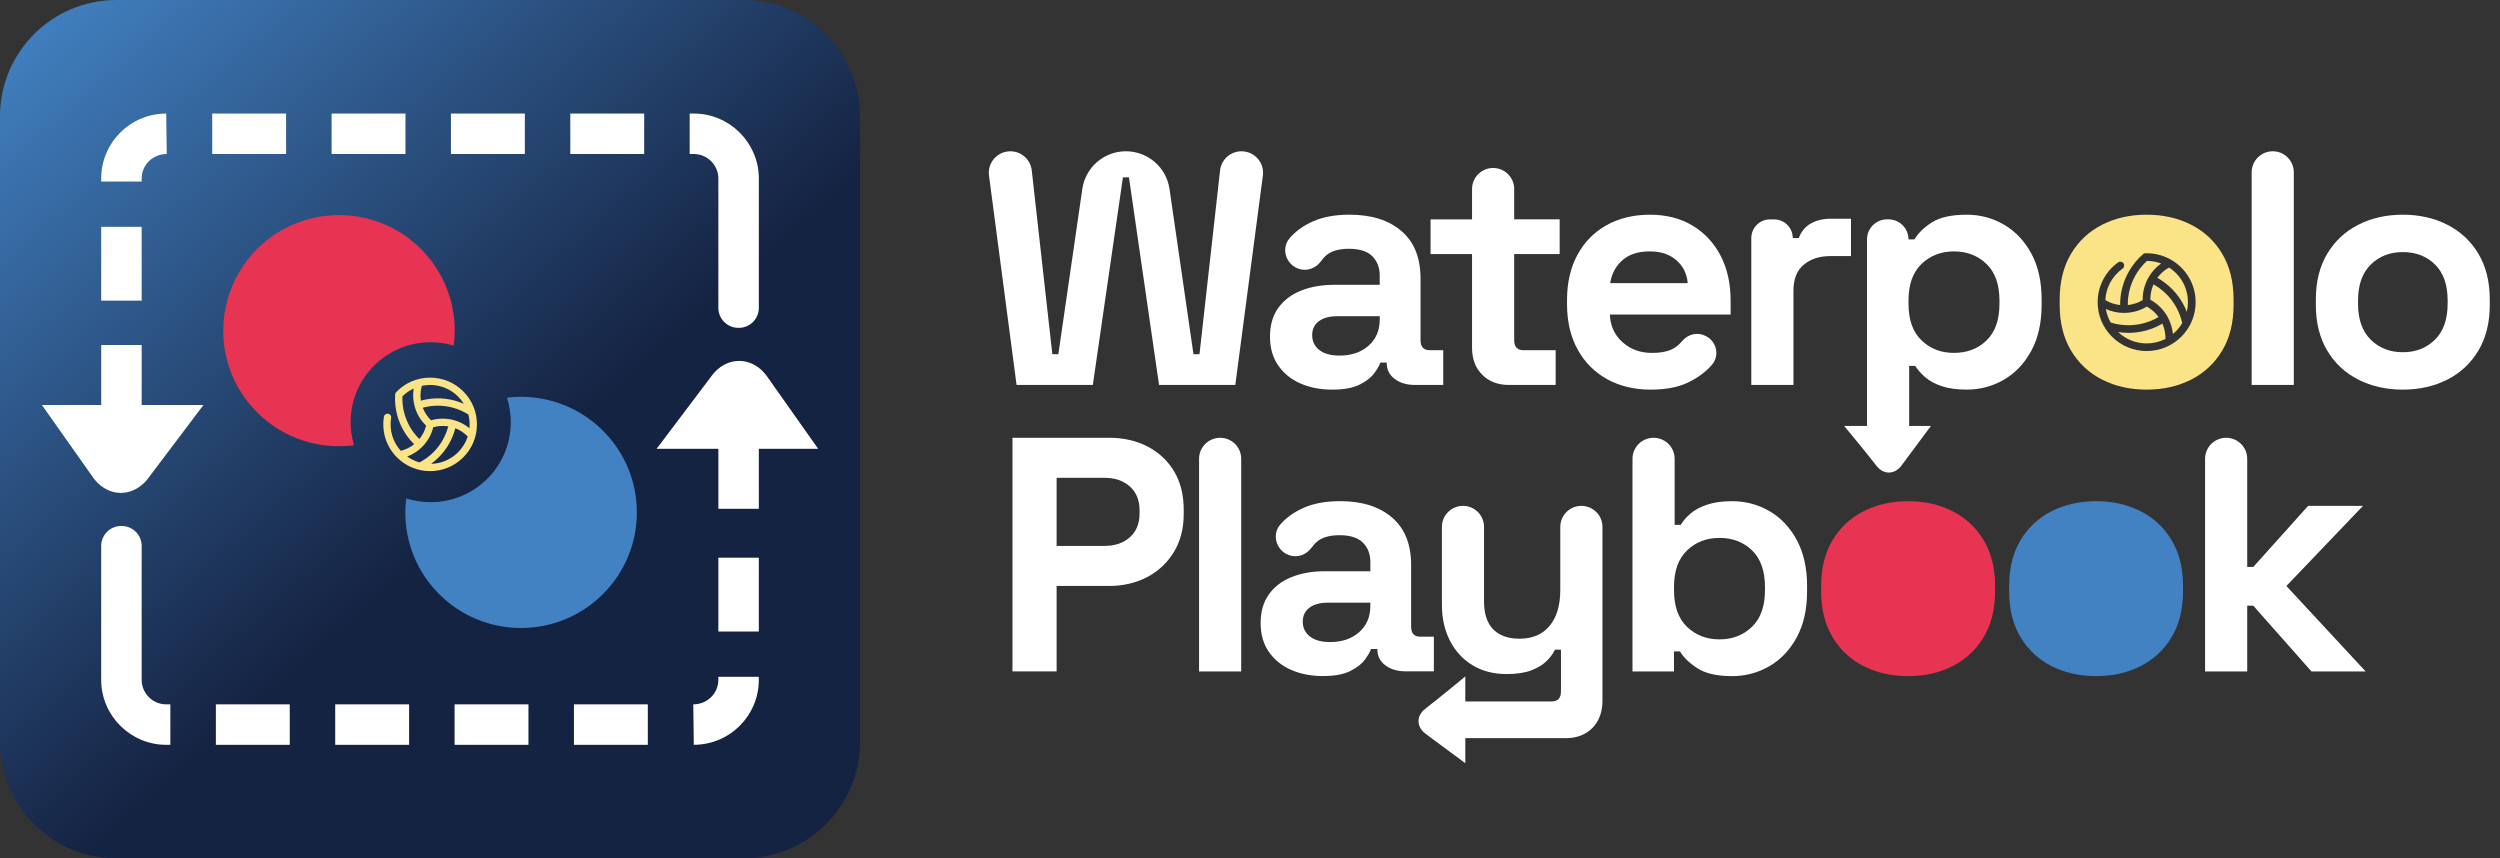 <svg width="233" height="80" viewBox="0 0 233 80" fill="none" xmlns="http://www.w3.org/2000/svg">
<rect x="0" y="0" width="233" height="80" fill="#333333" stroke="none"/>
<path d="M69.295 0L10.862 0C4.863 0 0 4.854 0 10.841L0 69.159C0 75.146 4.863 80 10.862 80L69.295 80C75.294 80 80.157 75.146 80.157 69.159L80.157 10.841C80.157 4.854 75.294 0 69.295 0Z" fill="url(#paint0_linear_149_5514)"/>
<path d="M37.79 14.347V10.588V10.583L30.904 10.583V10.588V14.347V14.352H37.79V14.347Z" fill="white"/>
<path d="M13.204 28.015V21.147V21.14H9.433V21.147L9.433 28.015V28.019H13.204V28.015Z" fill="white"/>
<path d="M13.204 16.911V16.636C13.204 15.378 14.233 14.352 15.541 14.352V14.347L15.493 10.583C12.152 10.583 9.433 13.296 9.433 16.631V16.918H13.204V16.913V16.911Z" fill="white"/>
<path d="M60.038 14.347V10.588V10.583L53.153 10.583V10.588V14.347V14.352H60.038V14.347Z" fill="white"/>
<path d="M48.915 14.347V10.588V10.583L42.027 10.583V10.588V14.347V14.352H48.915V14.347Z" fill="white"/>
<path d="M66.951 16.605V28.699C66.951 29.718 67.786 30.554 68.81 30.554H68.865C69.887 30.554 70.724 29.721 70.724 28.699V16.552C70.681 13.263 67.965 10.583 64.669 10.583H64.278V14.354H64.669C65.915 14.354 66.936 15.369 66.953 16.607L66.951 16.605Z" fill="white"/>
<path d="M26.664 14.347V10.588V10.583L19.779 10.583V10.588V14.347V14.352H26.664V14.347Z" fill="white"/>
<path d="M56.195 55.366C58.302 53.267 59.355 50.511 59.355 47.754C59.355 44.998 58.302 42.241 56.195 40.142C53.749 37.701 50.427 36.675 47.249 37.063V37.068C47.481 37.79 47.599 38.542 47.604 39.296C47.616 41.222 46.89 43.152 45.422 44.617C44.012 46.024 42.131 46.802 40.141 46.802C39.349 46.802 38.587 46.684 37.86 46.448C37.809 46.846 37.783 47.248 37.778 47.648C37.744 50.441 38.797 53.246 40.931 55.376C45.144 59.581 51.974 59.581 56.192 55.369L56.195 55.366Z" fill="#4282C3"/>
<path d="M26.114 21.535C25.344 21.988 24.624 22.542 23.965 23.193C23.325 23.831 22.792 24.528 22.35 25.265C21.331 26.947 20.817 28.848 20.805 30.749C20.785 33.528 21.84 36.313 23.965 38.436C26.423 40.889 29.779 41.916 32.99 41.496V41.492C32.778 40.776 32.674 40.036 32.679 39.296C32.691 37.405 33.417 35.518 34.856 34.082C36.266 32.675 38.147 31.896 40.144 31.896C40.883 31.896 41.6 32.002 42.293 32.212C42.358 31.713 42.387 31.21 42.382 30.706C42.355 27.988 41.303 25.277 39.226 23.2C35.668 19.653 30.255 19.101 26.114 21.535Z" fill="#E83453"/>
<path d="M42.367 65.653V69.41V69.417H49.253V69.41V65.653V65.646H42.367V65.653Z" fill="white"/>
<path d="M66.951 51.986V58.853V58.858H70.722V58.853V51.986V51.978H66.951V51.986Z" fill="white"/>
<path d="M66.951 63.087V63.361C66.951 64.619 65.922 65.646 64.614 65.646V65.651L64.662 69.415C68.003 69.415 70.722 66.701 70.722 63.366V63.08H66.951V63.084V63.087Z" fill="white"/>
<path d="M20.119 65.653V69.41V69.417H27.005V69.41V65.653V65.646H20.119V65.653Z" fill="white"/>
<path d="M31.242 65.653V69.41V69.417H38.128V69.41V65.653V65.646H31.242V65.653Z" fill="white"/>
<path d="M13.204 63.393L13.204 50.877C13.204 49.858 12.369 49.022 11.345 49.022H11.29C10.268 49.022 9.431 49.855 9.431 50.877L9.431 63.448C9.474 66.737 12.19 69.417 15.486 69.417H15.877V65.646H15.486C14.24 65.646 13.219 64.631 13.202 63.393H13.204Z" fill="white"/>
<path d="M53.49 65.653V69.41V69.417H60.376V69.41V65.653V65.646H53.49V65.653Z" fill="white"/>
<path d="M15.38 37.747H13.204L13.204 32.152H9.433V37.747H3.909L3.914 37.752H3.909L8.66 44.482C9.109 45.116 9.703 45.571 10.365 45.793C10.64 45.882 10.932 45.93 11.222 45.935H11.265C11.599 45.935 11.922 45.877 12.236 45.766C12.83 45.554 13.376 45.147 13.798 44.588L18.958 37.752H18.953L18.958 37.747H15.38Z" fill="white"/>
<path d="M76.249 41.822L71.497 35.092C71.048 34.458 70.454 34.002 69.792 33.781C69.517 33.692 69.225 33.643 68.935 33.639H68.892C68.559 33.639 68.235 33.696 67.921 33.807C67.327 34.019 66.782 34.426 66.359 34.986L61.2 41.822H61.205L61.2 41.827H66.953V47.422H70.724V41.827H76.249L76.244 41.822H76.249Z" fill="white"/>
<path d="M36.175 38.559C35.989 38.528 35.812 38.653 35.783 38.839C35.672 39.508 35.721 40.202 35.921 40.851C36.129 41.518 36.503 42.135 37 42.631C37.824 43.453 38.92 43.908 40.086 43.908C41.252 43.908 42.348 43.455 43.172 42.631C43.995 41.81 44.451 40.716 44.451 39.552C44.451 38.388 43.997 37.294 43.172 36.472C42.348 35.651 41.252 35.195 40.086 35.195C38.92 35.195 37.824 35.648 37 36.472C36.988 36.484 36.976 36.499 36.967 36.513C36.889 36.571 36.836 36.66 36.829 36.764C36.785 37.412 36.851 38.063 37.02 38.696C37.297 39.728 37.84 40.655 38.599 41.4C38.234 41.694 37.812 41.904 37.355 42.017C36.998 41.622 36.727 41.152 36.568 40.646C36.399 40.099 36.358 39.513 36.452 38.947C36.484 38.761 36.358 38.586 36.172 38.557L36.175 38.559ZM42.691 42.154C42.017 42.827 41.129 43.207 40.18 43.229C40.426 43.048 40.658 42.851 40.878 42.631C41.636 41.875 42.169 40.942 42.435 39.913C42.872 40.082 43.268 40.342 43.594 40.682C43.418 41.231 43.111 41.733 42.691 42.152V42.154ZM43.77 39.554C43.77 39.672 43.765 39.79 43.753 39.906C43.324 39.554 42.824 39.296 42.278 39.149C42.278 39.149 42.276 39.149 42.273 39.149C41.58 38.964 40.858 38.974 40.173 39.171C39.832 38.841 39.572 38.443 39.403 38.002C40.313 37.749 41.269 37.745 42.186 37.99C42.708 38.13 43.2 38.345 43.654 38.631C43.732 38.93 43.77 39.239 43.77 39.554ZM39.313 35.959C39.564 35.906 39.823 35.877 40.086 35.877C41.069 35.877 41.993 36.26 42.691 36.954C42.899 37.161 43.08 37.393 43.232 37.636C42.952 37.513 42.662 37.412 42.365 37.33C41.332 37.053 40.255 37.058 39.229 37.342C39.156 36.88 39.185 36.41 39.316 35.957L39.313 35.959ZM37.681 38.52C37.541 38 37.483 37.468 37.505 36.935C37.816 36.629 38.174 36.383 38.56 36.207C38.468 36.754 38.495 37.318 38.642 37.86C38.828 38.554 39.197 39.176 39.714 39.67C39.598 40.13 39.383 40.554 39.086 40.92C38.413 40.26 37.93 39.436 37.684 38.52H37.681ZM39.342 41.651C39.852 41.142 40.207 40.513 40.378 39.819C40.834 39.689 41.31 39.663 41.776 39.737C41.539 40.651 41.066 41.48 40.395 42.149C40.014 42.53 39.579 42.848 39.103 43.096C38.69 42.983 38.299 42.798 37.949 42.547C38.471 42.352 38.944 42.048 39.342 41.651Z" fill="#FBE488"/>
<path d="M115.706 14.099C114.684 14.099 113.825 14.865 113.711 15.88L111.792 33.014H111.232L108.998 17.61C108.851 16.602 108.347 15.725 107.622 15.099C106.898 14.472 105.956 14.099 104.935 14.099C102.895 14.099 101.164 15.593 100.872 17.61L98.638 33.014H98.078L96.159 15.88C96.045 14.865 95.186 14.099 94.165 14.099C92.953 14.099 92.016 15.164 92.175 16.364L94.744 35.877H101.852L104.657 16.525H105.218L108.023 35.877H115.131L117.7 16.364C117.712 16.275 117.717 16.186 117.717 16.099C117.717 15.012 116.831 14.101 115.71 14.101L115.706 14.099Z" fill="white"/>
<path d="M133.268 32.641C132.686 32.641 132.394 32.33 132.394 31.708V25.952C132.394 24.024 131.802 22.549 130.617 21.535C129.434 20.518 127.821 20.01 125.786 20.01C124.455 20.01 123.328 20.212 122.403 20.617C121.478 21.022 120.742 21.552 120.191 22.205C120.184 22.212 120.177 22.222 120.17 22.229C119.902 22.552 119.779 22.933 119.779 23.311C119.779 24.055 120.254 24.79 121.039 25.053C121.826 25.316 122.661 24.993 123.139 24.316C123.258 24.149 123.393 23.995 123.543 23.853C124.021 23.407 124.747 23.186 125.723 23.186C126.698 23.186 127.447 23.419 127.905 23.884C128.362 24.352 128.589 24.947 128.589 25.675V26.545H124.349C123.185 26.545 122.152 26.725 121.247 27.089C120.344 27.453 119.636 27.993 119.127 28.708C118.617 29.424 118.364 30.311 118.364 31.369C118.364 32.426 118.617 33.323 119.127 34.058C119.634 34.795 120.327 35.354 121.198 35.737C122.07 36.12 123.057 36.313 124.161 36.313C125.264 36.313 126.092 36.157 126.718 35.846C127.34 35.535 127.797 35.178 128.089 34.773C128.381 34.369 128.567 34.043 128.649 33.793H129.241V33.824C129.241 34.446 129.492 34.945 129.989 35.318C130.486 35.692 131.121 35.877 131.889 35.877H134.509V32.641H133.263H133.268ZM128.591 29.778C128.591 30.795 128.243 31.61 127.548 32.222C126.853 32.834 125.952 33.14 124.851 33.14C124.021 33.14 123.386 32.964 122.949 32.612C122.512 32.26 122.294 31.802 122.294 31.243C122.294 30.684 122.502 30.248 122.92 29.937C123.335 29.627 123.907 29.47 124.634 29.47H128.594V29.781L128.591 29.778Z" fill="white"/>
<path d="M145.361 23.68V20.443H141.122V17.614C141.122 17.075 140.902 16.583 140.547 16.229C140.192 15.875 139.702 15.655 139.159 15.655C138.075 15.655 137.194 16.532 137.194 17.617V20.446H133.328V23.682H137.194V32.393C137.194 33.451 137.51 34.296 138.145 34.928C138.777 35.561 139.603 35.877 140.622 35.877H144.987V32.641H141.996C141.414 32.641 141.122 32.33 141.122 31.708V23.682H145.361V23.68Z" fill="white"/>
<path d="M161.291 27.976C161.291 26.4 160.978 25.015 160.357 23.822C159.732 22.629 158.86 21.696 157.738 21.022C156.615 20.347 155.294 20.01 153.778 20.01C152.262 20.01 150.888 20.337 149.724 20.99C148.56 21.643 147.657 22.566 147.013 23.759C146.368 24.952 146.047 26.357 146.047 27.976V28.349C146.047 29.966 146.375 31.371 147.03 32.564C147.684 33.757 148.599 34.679 149.772 35.333C150.946 35.986 152.303 36.313 153.841 36.313C155.253 36.313 156.417 36.089 157.329 35.646C158.245 35.2 158.976 34.66 159.529 34.026C159.534 34.019 159.541 34.014 159.546 34.007C160.275 33.166 160.014 31.863 159.027 31.345L158.966 31.313C158.242 30.933 157.363 31.123 156.825 31.737C156.692 31.887 156.55 32.034 156.398 32.176C155.878 32.653 155.067 32.892 153.966 32.892C152.865 32.892 151.972 32.561 151.224 31.896C150.475 31.234 150.079 30.371 150.04 29.313H161.294V27.976H161.291ZM150.067 26.388C150.212 25.496 150.596 24.781 151.221 24.241C151.844 23.701 152.687 23.431 153.744 23.431C154.802 23.431 155.589 23.701 156.224 24.241C156.856 24.781 157.216 25.496 157.298 26.388H150.067Z" fill="white"/>
<path d="M170.64 20.383C169.933 20.383 169.314 20.53 168.786 20.819C168.255 21.111 167.875 21.566 167.646 22.188H167.086C167.086 21.224 166.304 20.446 165.34 20.446H164.966C164.003 20.446 163.221 21.227 163.221 22.188V35.877H167.149V27.104C167.149 26.005 167.472 25.19 168.117 24.663C168.762 24.135 169.582 23.867 170.58 23.867H172.513V20.383H170.642H170.64Z" fill="white"/>
<path d="M189.313 23.619C188.668 22.439 187.816 21.54 186.756 20.928C185.696 20.316 184.542 20.01 183.296 20.01C181.903 20.01 180.833 20.243 180.085 20.708C179.337 21.176 178.786 21.708 178.431 22.311H177.871C177.871 21.279 177.033 20.443 176 20.443H175.874C174.841 20.443 174.006 21.279 174.006 22.311V42.096H177.934V34.101H178.494C178.723 34.455 179.027 34.802 179.414 35.145C179.798 35.487 180.307 35.766 180.942 35.983C181.577 36.2 182.359 36.311 183.296 36.311C184.542 36.311 185.696 36.005 186.756 35.393C187.816 34.781 188.668 33.884 189.313 32.701C189.957 31.52 190.278 30.087 190.278 28.407V27.908C190.278 26.229 189.957 24.798 189.313 23.614V23.619ZM186.35 28.316C186.35 29.81 185.95 30.945 185.15 31.723C184.349 32.501 183.337 32.889 182.111 32.889C180.884 32.889 179.899 32.501 179.088 31.723C178.277 30.945 177.873 29.81 177.873 28.316V28.005C177.873 26.511 178.279 25.376 179.088 24.598C179.899 23.819 180.908 23.431 182.111 23.431C183.313 23.431 184.325 23.819 185.136 24.598C185.947 25.376 186.35 26.511 186.35 28.005V28.316Z" fill="white"/>
<path d="M213.208 14.672C212.853 14.318 212.36 14.099 211.82 14.099C210.735 14.099 209.854 14.976 209.854 16.06V35.877H213.782V16.06C213.782 15.518 213.563 15.029 213.208 14.675V14.672Z" fill="white"/>
<path d="M230.987 23.651C230.282 22.47 229.314 21.566 228.088 20.945C226.861 20.32 225.48 20.01 223.942 20.01C222.404 20.01 221.021 20.32 219.797 20.945C218.57 21.566 217.604 22.468 216.897 23.651C216.19 24.834 215.837 26.255 215.837 27.913V28.412C215.837 30.07 216.19 31.492 216.897 32.675C217.602 33.855 218.568 34.759 219.797 35.381C221.021 36.002 222.404 36.313 223.942 36.313C225.48 36.313 226.861 36.002 228.088 35.381C229.314 34.759 230.28 33.855 230.987 32.675C231.695 31.492 232.047 30.072 232.047 28.412V27.913C232.047 26.255 231.695 24.834 230.987 23.651ZM228.119 28.316C228.119 29.769 227.725 30.882 226.936 31.66C226.146 32.439 225.147 32.827 223.945 32.827C222.742 32.827 221.743 32.439 220.953 31.66C220.164 30.882 219.77 29.769 219.77 28.316V28.005C219.77 26.552 220.164 25.439 220.953 24.66C221.743 23.882 222.74 23.494 223.945 23.494C225.149 23.494 226.173 23.882 226.953 24.66C227.733 25.439 228.121 26.552 228.121 28.005V28.316H228.119Z" fill="white"/>
<path d="M109.433 43.942C108.839 42.947 108.018 42.173 106.97 41.624C105.92 41.075 104.711 40.8 103.339 40.8H94.362V62.576H98.477V54.612H103.339C104.669 54.612 105.857 54.337 106.908 53.788C107.955 53.239 108.788 52.46 109.402 51.455C110.015 50.451 110.322 49.272 110.322 47.925V47.489C110.322 46.12 110.025 44.937 109.433 43.942ZM106.207 47.863C106.207 48.795 105.906 49.532 105.304 50.07C104.701 50.61 103.911 50.88 102.936 50.88H98.477V44.532H102.936C103.914 44.532 104.701 44.802 105.304 45.342C105.906 45.882 106.207 46.619 106.207 47.552V47.863Z" fill="white"/>
<path d="M115.107 41.376C114.752 41.022 114.262 40.802 113.719 40.802C112.635 40.802 111.753 41.679 111.753 42.761V62.578H115.681V42.761C115.681 42.222 115.462 41.73 115.107 41.376Z" fill="white"/>
<path d="M132.389 59.342C131.807 59.342 131.517 59.029 131.517 58.407V52.653C131.517 50.723 130.926 49.251 129.74 48.234C128.557 47.219 126.947 46.708 124.909 46.708C123.581 46.708 122.451 46.911 121.527 47.316C120.602 47.721 119.863 48.248 119.313 48.901C119.305 48.908 119.301 48.918 119.293 48.925C119.023 49.248 118.902 49.629 118.902 50.007C118.902 50.752 119.378 51.489 120.163 51.749C120.95 52.014 121.785 51.689 122.263 51.012C122.381 50.846 122.517 50.689 122.669 50.549C123.147 50.104 123.873 49.88 124.849 49.88C125.824 49.88 126.573 50.113 127.031 50.581C127.488 51.048 127.717 51.643 127.717 52.369V53.239H123.477C122.314 53.239 121.28 53.422 120.375 53.783C119.472 54.145 118.765 54.684 118.255 55.4C117.746 56.116 117.492 57.002 117.492 58.06C117.492 59.118 117.746 60.017 118.255 60.752C118.765 61.487 119.455 62.048 120.329 62.431C121.201 62.815 122.188 63.007 123.289 63.007C124.39 63.007 125.223 62.851 125.846 62.54C126.471 62.229 126.925 61.872 127.217 61.468C127.507 61.063 127.695 60.737 127.777 60.487H128.369V60.518C128.369 61.14 128.618 61.639 129.117 62.01C129.615 62.383 130.25 62.569 131.018 62.569H133.637V59.335H132.389V59.342ZM127.715 56.48C127.715 57.494 127.367 58.308 126.672 58.92C125.976 59.532 125.076 59.839 123.975 59.839C123.144 59.839 122.509 59.663 122.072 59.311C121.635 58.959 121.418 58.501 121.418 57.942C121.418 57.383 121.626 56.947 122.041 56.636C122.456 56.323 123.028 56.169 123.755 56.169H127.715V56.482V56.48Z" fill="white"/>
<path d="M148.77 47.721C148.416 47.366 147.925 47.147 147.382 47.147C146.298 47.147 145.419 48.024 145.419 49.106V54.986C145.419 56.417 145.086 57.532 144.422 58.33C143.758 59.13 142.821 59.528 141.617 59.528C140.557 59.528 139.741 59.236 139.169 58.655C138.596 58.075 138.311 57.205 138.311 56.041V49.104C138.311 48.564 138.092 48.072 137.737 47.718C137.382 47.364 136.892 47.145 136.349 47.145C135.264 47.145 134.386 48.022 134.386 49.104V56.352C134.386 57.617 134.634 58.737 135.134 59.711C135.631 60.687 136.334 61.448 137.237 61.998C138.142 62.547 139.197 62.822 140.402 62.822C141.337 62.822 142.104 62.708 142.708 62.48C143.309 62.253 143.787 61.961 144.142 61.61C144.495 61.258 144.755 60.906 144.922 60.552H145.482V64.441C145.482 65.063 145.192 65.374 144.611 65.374H136.194V68.795H145.919C146.957 68.795 147.79 68.477 148.411 67.846C149.036 67.212 149.348 66.366 149.348 65.311V49.101C149.348 48.561 149.128 48.07 148.773 47.716L148.77 47.721Z" fill="white"/>
<path d="M167.455 50.321C166.811 49.137 165.961 48.241 164.899 47.629C163.839 47.017 162.687 46.711 161.439 46.711C160.502 46.711 159.72 46.822 159.085 47.039C158.45 47.255 157.94 47.53 157.556 47.863C157.173 48.195 156.866 48.547 156.637 48.92H156.076V42.761C156.076 42.222 155.857 41.73 155.502 41.376C155.147 41.022 154.657 40.802 154.114 40.802C153.029 40.802 152.148 41.679 152.148 42.761V62.578H156.014V60.713H156.574C156.926 61.294 157.479 61.824 158.225 62.299C158.974 62.776 160.046 63.014 161.436 63.014C162.682 63.014 163.836 62.708 164.896 62.096C165.956 61.484 166.808 60.588 167.453 59.405C168.098 58.224 168.419 56.79 168.419 55.111V54.612C168.419 52.932 168.095 51.501 167.453 50.318L167.455 50.321ZM164.495 55.017C164.495 56.508 164.09 57.646 163.278 58.424C162.467 59.202 161.46 59.59 160.256 59.59C159.051 59.59 158.044 59.2 157.233 58.424C156.422 57.646 156.018 56.511 156.018 55.017V54.706C156.018 53.212 156.424 52.077 157.233 51.299C158.044 50.52 159.051 50.133 160.256 50.133C161.46 50.133 162.494 50.52 163.295 51.299C164.095 52.077 164.495 53.212 164.495 54.706V55.017Z" fill="white"/>
<path d="M184.88 50.352C184.175 49.169 183.207 48.267 181.98 47.646C180.754 47.024 179.373 46.711 177.835 46.711C176.297 46.711 174.913 47.024 173.687 47.646C172.46 48.267 171.495 49.169 170.79 50.352C170.082 51.532 169.73 52.954 169.73 54.614V55.113C169.73 56.773 170.082 58.193 170.79 59.376C171.495 60.559 172.46 61.46 173.687 62.082C174.913 62.704 176.297 63.014 177.835 63.014C179.373 63.014 180.754 62.704 181.98 62.082C183.207 61.46 184.173 60.559 184.88 59.376C185.587 58.195 185.94 56.773 185.94 55.113V54.614C185.94 52.957 185.587 51.535 184.88 50.352Z" fill="#E83453"/>
<path d="M202.399 50.352C201.694 49.169 200.728 48.267 199.501 47.646C198.275 47.024 196.894 46.711 195.356 46.711C193.818 46.711 192.435 47.024 191.208 47.646C189.982 48.267 189.016 49.169 188.311 50.352C187.603 51.532 187.251 52.954 187.251 54.614V55.113C187.251 56.773 187.603 58.193 188.311 59.376C189.016 60.559 189.982 61.46 191.208 62.082C192.435 62.704 193.816 63.014 195.356 63.014C196.896 63.014 198.275 62.704 199.501 62.082C200.728 61.46 201.694 60.559 202.399 59.376C203.106 58.195 203.459 56.773 203.459 55.113V54.614C203.459 52.957 203.106 51.535 202.399 50.352Z" fill="#4282C3"/>
<path d="M213.092 54.614L220.229 47.149H215.115L210.004 52.841H209.441V42.761C209.441 42.222 209.222 41.73 208.867 41.376C208.512 41.022 208.022 40.802 207.479 40.802C206.394 40.802 205.513 41.679 205.513 42.761V62.578H209.441V56.451H210.004L215.429 62.578H220.478L213.09 54.614H213.092Z" fill="white"/>
<path d="M177.219 43.388L179.962 39.699H171.874C171.874 39.699 173.677 41.86 174.901 43.429C175.553 44.265 176.582 44.243 177.219 43.386V43.388Z" fill="white"/>
<path d="M132.862 68.388L136.566 71.13V63.041C136.566 63.041 134.398 64.846 132.821 66.07C131.983 66.721 132.005 67.752 132.865 68.388H132.862Z" fill="white"/>
<path d="M198.369 31.022C198.046 31.022 197.727 30.998 197.411 30.949C198.13 31.634 199.069 32.007 200.066 32.007C200.687 32.007 201.286 31.86 201.824 31.585C201.831 31.094 201.735 30.61 201.534 30.161C200.576 30.725 199.489 31.022 198.369 31.022Z" fill="#FBE488"/>
<path d="M200.709 26.506C200.506 26.957 200.404 27.443 200.414 27.937C201.068 28.296 201.609 28.824 201.986 29.472C201.986 29.472 201.986 29.475 201.986 29.477C202.28 29.988 202.459 30.547 202.517 31.125C202.611 31.048 202.703 30.966 202.79 30.877C203.024 30.643 203.224 30.386 203.386 30.108C203.263 29.564 203.06 29.038 202.778 28.549C202.28 27.689 201.568 26.988 200.709 26.504V26.506Z" fill="#FBE488"/>
<path d="M200.25 25.841C200.544 25.33 200.943 24.894 201.416 24.557C200.998 24.402 200.554 24.318 200.095 24.316C199.682 24.694 199.332 25.133 199.05 25.619C198.553 26.48 198.299 27.446 198.309 28.431C198.801 28.381 199.274 28.224 199.699 27.971C199.685 27.224 199.873 26.492 200.25 25.841Z" fill="#FBE488"/>
<path d="M201.179 29.545C200.89 29.145 200.518 28.814 200.083 28.573C199.443 28.959 198.714 29.164 197.961 29.164C197.372 29.164 196.795 29.038 196.266 28.798C196.341 29.243 196.491 29.668 196.713 30.058C197.246 30.227 197.804 30.311 198.369 30.311C199.364 30.311 200.33 30.048 201.179 29.545Z" fill="#FBE488"/>
<path d="M207.109 23.651C206.404 22.47 205.436 21.566 204.212 20.945C202.985 20.32 201.604 20.01 200.066 20.01C198.528 20.01 197.147 20.32 195.921 20.945C194.694 21.566 193.729 22.468 193.021 23.651C192.316 24.834 191.961 26.255 191.961 27.913V28.412C191.961 30.07 192.314 31.492 193.021 32.675C193.729 33.855 194.694 34.759 195.921 35.381C197.147 36.002 198.528 36.313 200.066 36.313C201.604 36.313 202.985 36.002 204.212 35.381C205.436 34.759 206.404 33.855 207.109 32.675C207.817 31.492 208.169 30.072 208.169 28.412V27.913C208.169 26.255 207.817 24.834 207.109 23.651ZM203.294 31.383C202.432 32.243 201.286 32.718 200.066 32.718C198.847 32.718 197.7 32.243 196.838 31.383C195.976 30.523 195.501 29.378 195.501 28.161C195.501 27.424 195.682 26.692 196.022 26.043C196.353 25.417 196.834 24.867 197.411 24.453C197.57 24.337 197.794 24.376 197.908 24.535C198.021 24.694 197.985 24.918 197.826 25.031C197.338 25.381 196.933 25.846 196.652 26.373C196.394 26.863 196.247 27.412 196.218 27.969C196.64 28.222 197.109 28.378 197.596 28.429C197.587 27.318 197.874 26.231 198.434 25.263C198.777 24.67 199.212 24.14 199.726 23.692C199.808 23.619 199.912 23.593 200.013 23.607C200.033 23.605 200.049 23.602 200.069 23.602C201.288 23.602 202.435 24.077 203.297 24.937C204.159 25.798 204.634 26.942 204.634 28.159C204.634 29.376 204.159 30.52 203.297 31.381L203.294 31.383Z" fill="#FBE488"/>
<path d="M202.157 24.93C201.727 25.169 201.356 25.496 201.066 25.892C202.034 26.439 202.836 27.229 203.396 28.198C203.558 28.477 203.695 28.766 203.811 29.065C203.881 28.773 203.917 28.47 203.917 28.161C203.917 27.135 203.517 26.169 202.79 25.443C202.594 25.248 202.384 25.079 202.157 24.933V24.93Z" fill="#FBE488"/>
<defs>
<linearGradient id="paint0_linear_149_5514" x1="55.094" y1="56.986" x2="-0.406" y2="-6.048" gradientUnits="userSpaceOnUse">
<stop offset="0.17" stop-color="#152342"/>
<stop offset="0.92" stop-color="#4282C3"/>
</linearGradient>
</defs>
</svg>
